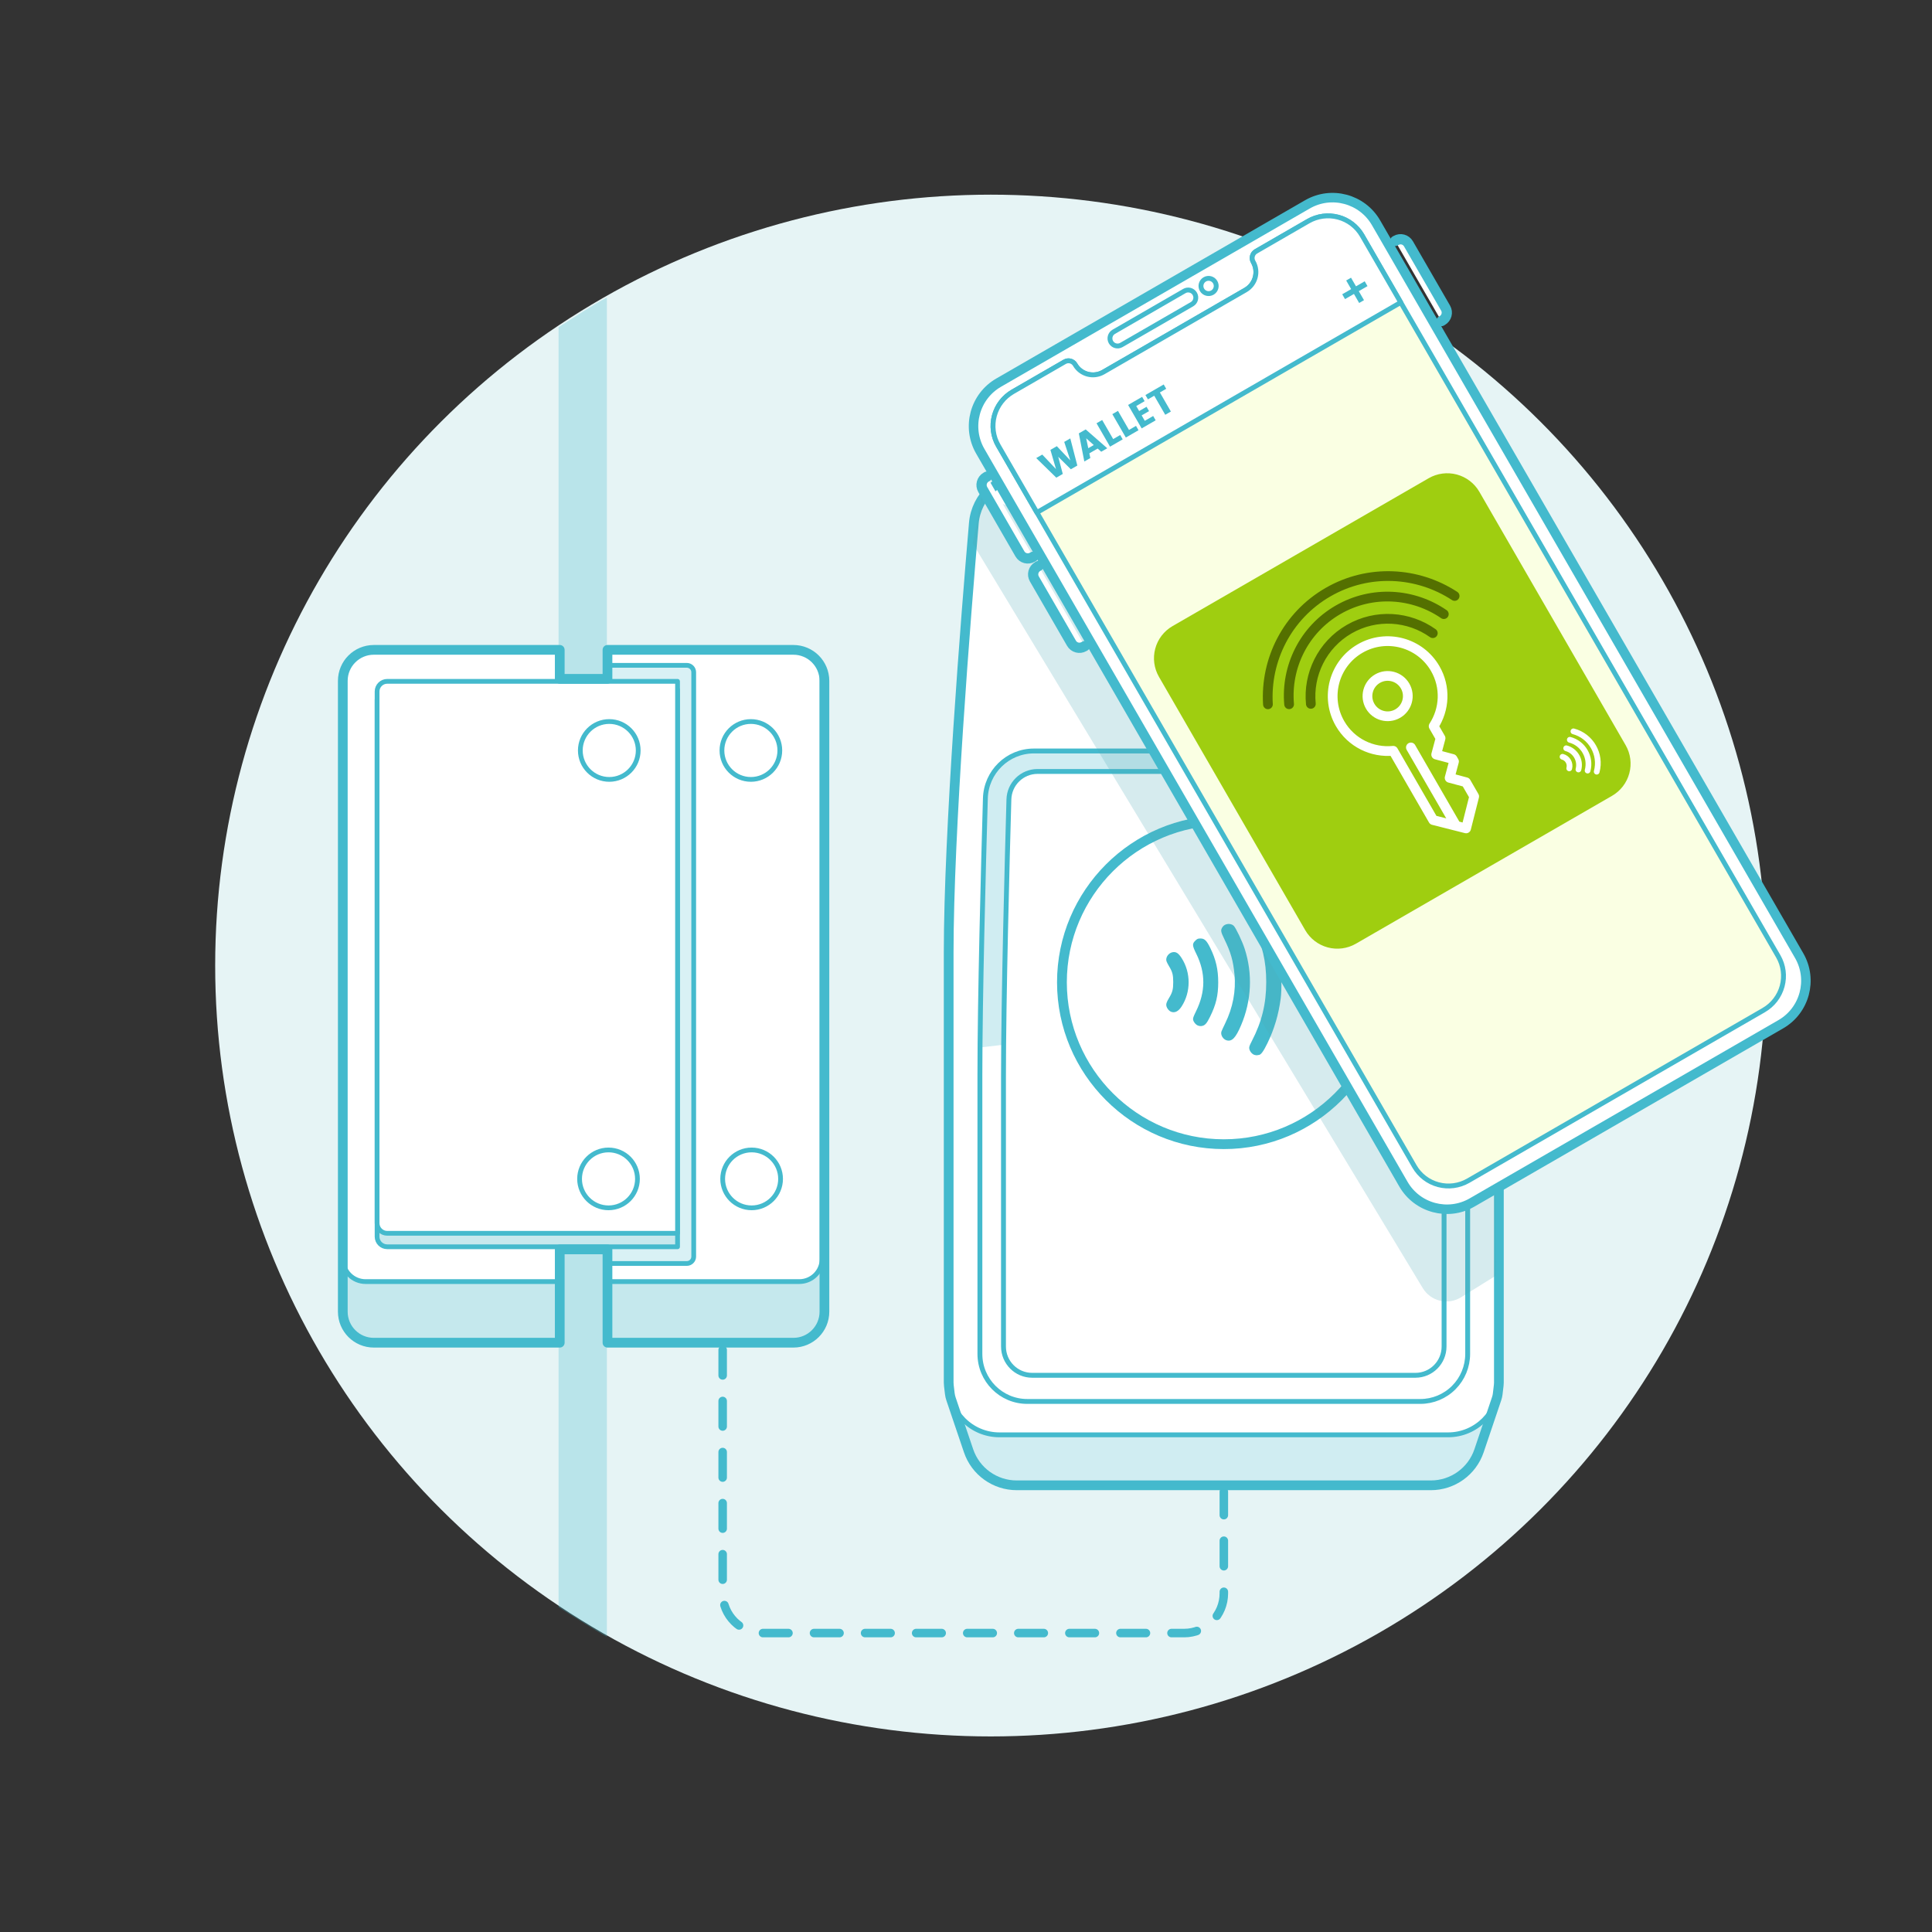 <?xml version="1.0" encoding="UTF-8" standalone="no"?> <svg xmlns="http://www.w3.org/2000/svg" xmlns:xlink="http://www.w3.org/1999/xlink" xmlns:serif="http://www.serif.com/" width="100%" height="100%" viewBox="0 0 1654 1654" version="1.1" xml:space="preserve" style="fill-rule:evenodd;clip-rule:evenodd;stroke-linejoin:round;stroke-miterlimit:1.5;"><rect x="0" y="0" width="1654" height="1654" fill="#333333" stroke="none"/><rect id="Artboard1" x="0" y="0" width="1653.75" height="1653.44" style="fill:none;"></rect><ellipse cx="848.185" cy="826.613" rx="663.968" ry="659.959" style="fill:#e6f4f5;"></ellipse><path d="M1283.07,1186.01c0.09,-0.761 0.135,-1.526 0.135,-2.292c-0,-82.928 -0,-261.541 -0,-363.606c-0,-104.503 -14.664,-290.188 -21.602,-372.199c-1.942,-23.104 -21.26,-40.867 -44.445,-40.867c-80.472,-0.007 -258.556,-0.007 -338.991,-0.007c-23.17,-0 -42.483,17.739 -44.448,40.827c-6.948,81.201 -21.552,264.061 -21.552,367.847c-0,102.831 -0,284.032 -0,367.833c-0,0.881 0.052,1.76 0.155,2.635c0.203,1.719 0.562,4.763 0.812,6.882c0.184,1.556 0.53,3.089 1.033,4.573c2.242,6.622 9.074,26.794 15.037,44.4c5.982,17.664 22.557,29.55 41.206,29.55c77.339,0 277.228,0 354.596,0c18.664,0 35.248,-11.903 41.219,-29.586c6.035,-17.871 12.959,-38.373 15.083,-44.663c0.434,-1.285 0.733,-2.613 0.892,-3.96c0.258,-2.19 0.661,-5.603 0.87,-7.367Z" style="fill:#fff;stroke:#44bacd;stroke-width:8.33px;"></path><path d="M1261.61,447.917c-1.942,-23.104 -21.26,-40.867 -44.445,-40.867c-80.472,-0.007 -258.556,-0.007 -338.991,-0.007c-23.17,-0 -42.483,17.739 -44.448,40.827c-6.948,81.201 -21.552,264.061 -21.552,367.847l-0,369.155c-0,24.027 19.478,43.505 43.505,43.505c89.706,0 294.321,0 384.027,0c24.027,0 43.506,-19.478 43.506,-43.505c-0,-82.417 -0,-262.217 -0,-364.756c-0,-104.503 -14.664,-290.188 -21.602,-372.199Z" style="fill:#44bacd;fill-opacity:0;stroke:#44bacd;stroke-width:4.17px;"></path><path d="M1251.78,683.477c-0.631,-22.578 -19.027,-40.553 -41.505,-40.553c-77.715,-0.001 -247.477,-0.001 -325.18,-0.001c-22.473,0 -40.868,17.967 -41.506,40.54c-1.73,59.697 -4.687,171.218 -4.687,236.54l-0,239.088c-0,22.475 18.131,40.694 40.496,40.694c79.844,-0 256.745,-0 336.589,-0c10.741,-0 21.041,-4.288 28.635,-11.919c7.595,-7.632 11.861,-17.982 11.861,-28.775c0,-59.683 0,-170.921 0,-236.106c0,-65.829 -2.974,-179.172 -4.703,-239.508Z" style="fill:#44bacd;fill-opacity:0;stroke:#44bacd;stroke-width:4.17px;"></path><path d="M1231.63,684.382c-0.375,-13.326 -11.233,-23.933 -24.5,-23.933c-66.311,-0.001 -252.597,-0.001 -318.898,-0.001c-13.264,0 -24.121,10.603 -24.5,23.925c-1.449,50.742 -4.636,170.001 -4.636,237.276c-0,67.42 -0,179.55 -0,231.12c-0,13.602 10.973,24.629 24.509,24.629c68.246,-0 259.915,-0 328.161,-0c13.536,-0 24.51,-11.027 24.51,-24.629c-0,-51.095 -0,-161.42 -0,-228.308c-0,-67.74 -3.201,-188.849 -4.646,-240.079Z" style="fill:#44bacd;fill-opacity:0;stroke:#44bacd;stroke-width:4.17px;"></path><path d="M813.413,1195.41c-0,0 8.539,25.216 15.793,46.633c5.982,17.664 22.557,29.55 41.206,29.55c77.339,0 277.228,0 354.596,0c18.664,0 35.248,-11.903 41.219,-29.586c7.23,-21.409 15.736,-46.597 15.736,-46.597" style="fill:#44bacd;fill-opacity:0;stroke:#44bacd;stroke-width:4.42px;"></path><path d="M935.613,407.301l0,16.563c0,3.183 2.58,5.762 5.762,5.762c31.364,0 181.261,0 212.625,0c3.182,0 5.762,-2.579 5.762,-5.762c-0,-6.614 -0,-16.563 -0,-16.563" style="fill:#44bacd;fill-opacity:0;stroke:#44bacd;stroke-width:5.55px;"></path><path d="M839.013,896.729c0.539,-66.112 3.043,-160.019 4.58,-213.042c0.639,-22.573 19.033,-40.54 41.506,-40.54c77.703,0 247.465,0 325.18,0.001c22.478,0 40.875,17.975 41.506,40.553c1.518,52.993 3.997,146.876 4.577,213.546c-6.706,-0.831 -13.453,-1.624 -20.237,-2.376c-0.664,-69.129 -3.232,-165.9 -4.484,-210.265c-0.374,-13.326 -11.233,-23.934 -24.499,-23.934c-66.312,0 -252.598,0 -318.899,0c-13.263,0 -24.12,10.602 -24.499,23.925c-1.268,44.389 -3.866,141.212 -4.497,209.81c-6.784,0.735 -13.53,1.51 -20.234,2.322Z" style="fill:#44bacd;fill-opacity:0.25;"></path><path d="M1275.08,1210.98c0,-0 -11.512,17.469 -38.756,17.469c-27.245,-0 -368.113,0.243 -379.644,0.243c-11.532,0 -30.131,-7.675 -35.524,-16.727c-5.394,-9.053 4.649,32.864 13.205,42.113c8.555,9.249 7.997,18.499 31.432,18.499c23.435,-0 336.478,-0.346 355.077,-0.346c18.599,-0 30.456,-1.968 39.755,-23.861c9.3,-21.893 14.455,-37.39 14.455,-37.39Z" style="fill:#44bacd;fill-opacity:0.25;"></path><path d="M618.679,1155.66c0,-0 0,141.754 0,208.468c0,18.752 15.202,33.954 33.954,33.954l361.154,-0c9.006,-0 17.642,-3.578 24.01,-9.945c6.367,-6.368 9.944,-15.004 9.944,-24.009c0,-35.817 0,-87.124 0,-87.124" style="fill:none;stroke:#44bacd;stroke-width:7.29px;stroke-linecap:round;stroke-dasharray:21.86,21.86,0,0;"></path><path d="M519.546,254.764l0,1146.52c-11.405,-6.227 -31.023,-18.997 -41.347,-25.344l0,-1095.88c10.409,-6.539 31.096,-20.209 41.347,-25.294Z" style="fill:#44bacd;fill-opacity:0.28;"></path><path d="M293.471,1127.77c-0,5.165 2.052,10.119 5.704,13.771c3.652,3.652 8.606,5.704 13.771,5.704l166.256,0l-0,-543.086l-166.256,-0c-5.165,-0 -10.119,2.051 -13.771,5.704c-3.652,3.652 -5.704,8.606 -5.704,13.771c-0,84.578 -0,419.558 -0,504.136Z" style="fill:#44bacd;fill-opacity:0.2;"></path><path d="M705.794,1127.77c-0,5.165 -2.052,10.119 -5.704,13.771c-3.653,3.652 -8.606,5.704 -13.771,5.704l-166.256,0l-0,-543.086l166.256,-0c5.165,-0 10.118,2.051 13.771,5.704c3.652,3.652 5.704,8.606 5.704,13.771c-0,84.578 -0,419.558 -0,504.136Z" style="fill:#44bacd;fill-opacity:0.2;"></path><path d="M293.471,1077.7c-0,5.165 2.052,10.119 5.704,13.771c3.652,3.652 8.606,5.704 13.771,5.704l166.256,0l-0,-539.086l-166.256,-0c-5.165,-0 -10.119,2.051 -13.771,5.704c-3.652,3.652 -5.704,8.606 -5.704,13.771c-0,84.578 -0,415.558 -0,500.136Z" style="fill:#fff;stroke:#44bacd;stroke-width:4.07px;stroke-linecap:round;"></path><path d="M703.794,1077.7c-0,5.165 -2.052,10.119 -5.704,13.771c-3.653,3.652 -8.606,5.704 -13.771,5.704c-47.653,0 -164.256,0 -164.256,0l-0,-540.086c-0,-0 116.603,-0 164.256,-0c5.165,-0 10.118,2.051 13.771,5.704c3.652,3.652 5.704,8.606 5.704,13.771c-0,84.578 -0,416.558 -0,501.136Z" style="fill:#fff;stroke:#44bacd;stroke-width:4.07px;stroke-linecap:round;"></path><path d="M593.889,1075.75c0,1.572 -0.624,3.08 -1.736,4.192c-1.112,1.112 -2.62,1.737 -4.193,1.737c-17.514,-0 -67.802,-0 -67.802,-0l-0,-512.098l67.802,0c1.573,0 3.081,0.625 4.193,1.737c1.112,1.112 1.736,2.62 1.736,4.192c0,53.159 0,447.081 0,500.24Z" style="fill:#44bacd;fill-opacity:0.2;stroke:#44bacd;stroke-width:4.07px;stroke-linecap:round;"></path><circle cx="642.834" cy="642.475" r="24.777" style="fill:#fff;stroke:#44bacd;stroke-width:4.07px;stroke-linecap:round;"></circle><circle cx="643.475" cy="1009.26" r="24.777" style="fill:#fff;stroke:#44bacd;stroke-width:4.07px;stroke-linecap:round;"></circle><path d="M580.051,590.443l-248.54,-0c-4.794,-0 -8.68,3.886 -8.68,8.68c0,58.999 0,400.564 0,459.563c0,4.794 3.886,8.68 8.68,8.68c44.879,-0 248.54,-0 248.54,-0l0,-476.923Z" style="fill:#c6e8ed;stroke:#44bacd;stroke-width:4.07px;stroke-linecap:round;"></path><path d="M580.051,583.309l-248.54,0c-4.794,0 -8.68,3.886 -8.68,8.68c0,58.657 0,396.517 0,455.174c0,4.793 3.886,8.679 8.68,8.679c44.879,0 248.54,0 248.54,0l0,-472.533Z" style="fill:#fff;stroke:#44bacd;stroke-width:4.07px;stroke-linecap:round;"></path><circle cx="521.598" cy="642.475" r="24.777" style="fill:#fff;stroke:#44bacd;stroke-width:4.07px;stroke-linecap:round;"></circle><circle cx="520.956" cy="1009.26" r="24.777" style="fill:#fff;stroke:#44bacd;stroke-width:4.07px;stroke-linecap:round;"></circle><path d="M520.063,581.159l-0,-24.812c-0,0 107.839,0 159.174,0c14.667,0 26.557,11.89 26.557,26.557l-0,540.041c-0,14.667 -11.89,26.557 -26.557,26.557c-51.335,-0 -159.174,-0 -159.174,-0l-0,-79.88l-40.861,0l-0,79.88c-0,-0 -107.839,-0 -159.174,-0c-14.667,-0 -26.557,-11.89 -26.557,-26.557l-0,-540.041c-0,-14.667 11.89,-26.557 26.557,-26.557c51.335,0 159.174,0 159.174,0l-0,24.812l40.861,-0Z" style="fill:none;stroke:#44bacd;stroke-width:8.33px;stroke-linecap:round;"></path><path d="M1047.73,706.546c-74.113,0 -134.409,60.296 -134.409,134.409c0,74.106 60.296,134.402 134.409,134.402c74.109,0 134.402,-60.296 134.402,-134.402c0,-74.113 -60.293,-134.409 -134.402,-134.409m0,277.192c-78.735,0 -142.79,-64.054 -142.79,-142.783c0,-78.735 64.055,-142.79 142.79,-142.79c78.732,-0 142.787,64.055 142.787,142.79c-0,78.729 -64.055,142.783 -142.787,142.783" style="fill:#44bacd;fill-rule:nonzero;"></path><path d="M1073.99,903.124c-2.007,-0.579 -4.04,-2.968 -4.467,-5.244c-0.278,-1.483 0.062,-2.515 2.185,-6.623c8.595,-16.617 12.324,-31.913 12.324,-50.472c0,-17.94 -3.302,-31.899 -11.515,-48.626c-1.764,-3.59 -3.204,-6.924 -3.204,-7.41c-0,-1.777 1.489,-4.36 3.101,-5.37c2.211,-1.389 5.921,-1.13 7.695,0.537c0.68,0.638 2.45,3.548 3.936,6.462c5.876,11.537 9.9,24.194 11.884,37.37c1.23,8.151 1.476,23.602 0.495,31.067c-1.816,13.768 -5.448,26.057 -11.265,38.089c-3.519,7.278 -5.724,10.269 -7.575,10.269c-0.369,-0 -0.971,0.094 -1.34,0.207c-0.37,0.11 -1.383,-0.007 -2.254,-0.256" style="fill:#44bacd;fill-rule:nonzero;"></path><path d="M1050.07,890.617c-3.078,-0.894 -5.296,-4.671 -4.406,-7.497c0.217,-0.684 1.664,-3.837 3.218,-7.009c6.578,-13.418 9.317,-27.801 7.977,-41.922c-1.101,-11.605 -3.186,-18.925 -8.424,-29.633c-3.512,-7.184 -3.677,-8.297 -1.634,-11.188c1.942,-2.752 6.794,-3.195 9.342,-0.861c1.768,1.622 7.258,13.091 9.378,19.585c7.015,21.498 5.947,44.573 -3.046,65.689c-4.603,10.816 -7.837,14.163 -12.405,12.836" style="fill:#44bacd;fill-rule:nonzero;"></path><path d="M1025.42,877.93c-1.903,-0.858 -3.535,-2.865 -3.985,-4.895c-0.272,-1.233 0.198,-2.596 2.451,-7.164c8.284,-16.769 8.371,-32.926 0.275,-49.309c-3.558,-7.196 -3.635,-8.627 -0.628,-11.466c1.483,-1.399 2.117,-1.648 4.202,-1.648c3.496,-0 5.309,1.758 8.433,8.177c4.804,9.874 6.772,18.439 6.759,29.407c-0.019,11.278 -1.858,19.022 -6.995,29.433c-2.937,5.959 -4.39,7.536 -7.336,7.941c-0.893,0.119 -2.324,-0.094 -3.176,-0.476" style="fill:#44bacd;fill-rule:nonzero;"></path><path d="M1002.4,866.115c-1.506,-0.628 -3.225,-2.673 -3.733,-4.457c-0.573,-1.988 -0.103,-3.571 2.156,-7.287c2.904,-4.778 3.584,-7.342 3.584,-13.587c-0,-6.244 -0.68,-8.811 -3.584,-13.593c-0.987,-1.622 -1.975,-3.564 -2.201,-4.315c-0.936,-3.15 1.686,-7.012 5.218,-7.672c2.985,-0.56 5.037,0.774 7.786,5.063c7.957,12.421 7.957,29.009 -0.004,41.326c-2.806,4.341 -5.937,5.876 -9.222,4.522" style="fill:#44bacd;fill-rule:nonzero;"></path><path d="M1280.71,1092.03c-0,-0 -15.972,9.927 -29.91,18.589c-5.376,3.342 -11.867,4.391 -18.022,2.914c-6.155,-1.478 -11.462,-5.358 -14.736,-10.776c-67.252,-111.276 -385.246,-637.436 -385.246,-637.436l7.3,-39.798l123.322,39.798l316.998,542.345l0.294,84.364Z" style="fill:#4ba5b4;fill-opacity:0.23;"></path><path d="M1178.04,190.712c-11.878,-20.571 -38.183,-27.62 -58.754,-15.743c-65.174,37.628 -199.146,114.977 -264.319,152.605c-20.572,11.877 -27.62,38.182 -15.743,58.754c70.183,121.561 292.052,505.848 362.235,627.41c11.877,20.572 38.182,27.62 58.754,15.743c65.173,-37.628 199.146,-114.977 264.319,-152.604c20.572,-11.878 27.62,-38.183 15.743,-58.754c-70.184,-121.562 -292.052,-505.849 -362.235,-627.411Z" style="fill:#fff;stroke:#44bacd;stroke-width:8.14px;stroke-linecap:round;"></path><path d="M1075.25,215.191c-1.508,0.871 -2.608,2.305 -3.059,3.987c-0.451,1.682 -0.215,3.474 0.656,4.982c0,0 0,0 0,0c4.858,8.415 1.941,19.194 -6.516,24.077c-29.21,16.864 -92.576,53.449 -121.786,70.313c-8.457,4.883 -19.251,2.019 -24.109,-6.395c-0,-0 -0,-0 -0,-0c-1.813,-3.141 -5.829,-4.216 -8.969,-2.403c-13.123,7.577 -44.413,25.642 -44.413,25.642c-7.76,4.48 -13.431,11.844 -15.766,20.472c-2.335,8.627 -1.143,17.812 3.315,25.534c63.211,109.484 293.117,507.692 356.327,617.176c4.458,7.722 11.816,13.347 20.456,15.639c8.639,2.292 17.852,1.062 25.612,-3.418c59.406,-34.298 193.548,-111.745 252.954,-146.043c7.76,-4.481 13.432,-11.845 15.767,-20.472c2.335,-8.628 1.142,-17.813 -3.316,-25.534c-63.211,-109.485 -293.116,-507.693 -356.327,-617.177c-4.458,-7.721 -11.816,-13.347 -20.455,-15.639c-8.64,-2.291 -17.853,-1.062 -25.613,3.418c0,0 -31.567,18.226 -44.758,25.841Z" style="fill:#faffe3;stroke:#44bacd;stroke-width:4.17px;stroke-linecap:round;"></path><path d="M1031.42,239.173c3.121,-1.802 7.117,-0.731 8.919,2.389c1.802,3.121 0.731,7.118 -2.39,8.92c-3.121,1.802 -7.117,0.731 -8.919,-2.39c-1.802,-3.121 -0.731,-7.118 2.39,-8.919Z" style="fill:none;stroke:#44bacd;stroke-width:4.17px;stroke-linecap:round;"></path><path d="M1022.86,251.532c-1.799,-3.116 -5.784,-4.184 -8.9,-2.385c-13.407,7.741 -47.051,27.165 -60.458,34.906c-3.117,1.799 -4.184,5.784 -2.385,8.9c-0,0 -0,0 -0,0c1.799,3.116 5.784,4.184 8.9,2.385c13.407,-7.741 47.051,-27.165 60.458,-34.905c3.117,-1.8 4.184,-5.784 2.385,-8.901c0,0 -0,0 -0,0Z" style="fill:none;stroke:#44bacd;stroke-width:4.17px;stroke-linecap:round;"></path><path d="M844.963,408.043c0,0 -0.289,0.167 -0.754,0.435c-3.724,2.15 -5,6.913 -2.85,10.637c7.577,13.122 24.223,41.954 31.799,55.077c2.15,3.724 6.912,5 10.636,2.85c0.465,-0.268 0.754,-0.435 0.754,-0.435" style="fill:#fff;stroke:#44bacd;stroke-width:8.78px;stroke-linecap:round;"></path><path d="M1194.4,206.294c-0,-0 0.289,-0.167 0.754,-0.435c3.724,-2.151 8.486,-0.875 10.636,2.85c7.577,13.122 24.223,41.954 31.799,55.077c2.15,3.724 0.874,8.486 -2.85,10.636c-0.465,0.268 -0.754,0.435 -0.754,0.435" style="fill:#fff;stroke:#44bacd;stroke-width:8.78px;stroke-linecap:round;"></path><path d="M889.133,484.547c-0,0 -0.289,0.167 -0.754,0.435c-3.724,2.151 -5,6.913 -2.85,10.637c7.576,13.123 24.222,41.954 31.799,55.077c2.15,3.724 6.912,5 10.636,2.85c0.465,-0.268 0.754,-0.435 0.754,-0.435" style="fill:#fff;stroke:#44bacd;stroke-width:8.78px;stroke-linecap:round;"></path><path d="M887.718,438.749l311.472,-179.829l-33.11,-57.349c-4.458,-7.721 -11.816,-13.347 -20.455,-15.639c-8.64,-2.291 -17.853,-1.062 -25.613,3.418c0,0 -31.567,18.226 -44.758,25.841c-1.508,0.871 -2.608,2.305 -3.059,3.987c-0.451,1.682 -0.215,3.474 0.656,4.982c0,0 0,0 0,0c4.858,8.415 1.941,19.194 -6.516,24.077c-29.21,16.864 -92.576,53.449 -121.786,70.313c-8.457,4.883 -19.251,2.019 -24.109,-6.395c-0,-0 -0,-0 -0,-0c-1.813,-3.141 -5.829,-4.216 -8.969,-2.403c-13.123,7.577 -44.413,25.642 -44.413,25.642c-7.76,4.48 -13.431,11.844 -15.766,20.472c-2.335,8.627 -1.143,17.812 3.315,25.534l33.111,57.349Z" style="fill:#fff;stroke:#44bacd;stroke-width:4.17px;stroke-linecap:round;"></path><path d="M911.083,378.326l5.198,-3.002l6.029,23.231l-5.538,3.197l-10.807,-10.693l3.886,14.689l-5.538,3.197l-17.188,-16.787l5.17,-2.985l11.767,12.421l-4.789,-16.45l5.481,-3.165l11.579,12.226l-5.25,-15.879Z" style="fill:#44bacd;fill-rule:nonzero;"></path><path d="M942.764,386.745l-3.046,-2.731l-7.119,4.11l0.842,4.004l-5.142,2.969l-4.705,-24.071l5.876,-3.392l18.464,16.126l-5.17,2.985Zm-11.092,-3.032l4.69,-2.708l-6.464,-5.78l1.774,8.488Z" style="fill:#44bacd;fill-rule:nonzero;"></path><path d="M938.741,362.357l4.832,-2.789l9.424,16.323l6.018,-3.474l2.141,3.71l-10.848,6.263l-11.567,-20.033Z" style="fill:#44bacd;fill-rule:nonzero;"></path><path d="M952.274,354.544l4.831,-2.79l9.425,16.324l6.017,-3.474l2.142,3.709l-10.849,6.264l-11.566,-20.033Z" style="fill:#44bacd;fill-rule:nonzero;"></path><path d="M977.781,339.741l2.142,3.71l-7.176,4.143l2.488,4.309l6.328,-3.654l2.142,3.71l-6.328,3.654l2.685,4.652l7.176,-4.143l2.142,3.709l-12.007,6.933l-11.599,-20.091l12.007,-6.932Z" style="fill:#44bacd;fill-rule:nonzero;"></path><path d="M982.753,341.893l-2.142,-3.71l15.652,-9.036l2.142,3.71l-5.425,3.131l9.425,16.324l-4.832,2.789l-9.424,-16.323l-5.396,3.115Z" style="fill:#44bacd;fill-rule:nonzero;"></path><path d="M1160.88,245.117l-4.259,-7.377l-4.143,2.391l4.26,7.378l-7.649,4.416l2.392,4.143l7.648,-4.416l4.458,7.721l4.143,-2.392l-4.458,-7.721l7.45,-4.302l-2.392,-4.142l-7.45,4.301Z" style="fill:#44bacd;"></path><path d="M1266.49,421.044c-4.213,-7.297 -11.152,-12.622 -19.291,-14.802c-8.138,-2.181 -16.81,-1.04 -24.107,3.173c-52.567,30.35 -166.716,96.254 -219.283,126.604c-7.297,4.212 -12.621,11.151 -14.802,19.29c-2.181,8.139 -1.039,16.81 3.174,24.107c30.098,52.132 95.112,164.74 125.211,216.872c4.213,7.297 11.151,12.621 19.29,14.802c8.139,2.181 16.81,1.039 24.107,-3.174c52.567,-30.349 166.716,-96.254 219.283,-126.603c7.297,-4.213 12.622,-11.152 14.802,-19.29c2.181,-8.139 1.04,-16.811 -3.173,-24.107c-30.099,-52.132 -95.113,-164.741 -125.211,-216.872Z" style="fill:#9fce10;"></path><path d="M1343.93,633.33c11.482,3.076 18.306,14.895 15.229,26.377" style="fill:none;stroke:#fff;stroke-width:4.91px;stroke-linecap:round;"></path><path d="M1347.02,626.103c15.035,4.029 23.97,19.506 19.942,34.54" style="fill:none;stroke:#fff;stroke-width:4.91px;stroke-linecap:round;"></path><path d="M1337.72,647.89c4.316,1.157 6.881,5.6 5.725,9.916" style="fill:none;stroke:#fff;stroke-width:4.91px;stroke-linecap:round;"></path><path d="M1340.83,640.598c7.906,2.118 12.605,10.256 10.486,18.162" style="fill:none;stroke:#fff;stroke-width:4.91px;stroke-linecap:round;"></path><path d="M1179.33,580.977c8.257,-4.768 18.832,-1.934 23.599,6.323c4.768,8.257 1.934,18.832 -6.323,23.599c-8.257,4.768 -18.832,1.934 -23.599,-6.323c-4.768,-8.258 -1.934,-18.832 6.323,-23.599Z" style="fill:none;stroke:#fff;stroke-width:8.33px;stroke-linecap:round;"></path><path d="M1122.23,602.602c-2.489,-25.106 9.546,-50.543 32.801,-63.969c23.179,-13.383 51.121,-11.146 71.601,3.436" style="fill:none;stroke:#547000;stroke-width:8.33px;stroke-linecap:round;"></path><path d="M1103.61,602.934c-2.785,-31.856 12.558,-63.918 41.965,-80.896c29.201,-16.859 64.349,-14.272 90.489,3.723" style="fill:none;stroke:#547000;stroke-width:8.33px;stroke-linecap:round;"></path><path d="M1085.49,602.975c-2.326,-37.967 16.345,-75.762 51.391,-95.996c34.902,-20.151 76.768,-17.528 108.439,3.234" style="fill:none;stroke:#547000;stroke-width:8.33px;stroke-linecap:round;"></path><path d="M1192.76,642.754c-17.868,1.81 -35.986,-6.74 -45.54,-23.289c-12.985,-22.491 -5.268,-51.292 17.223,-64.277c22.49,-12.985 51.292,-5.268 64.277,17.223c9.169,15.88 8.016,34.908 -1.37,49.289l5.934,10.278l-3.755,14.013l14.013,3.755l1.249,2.163l-3.755,14.014l14.014,3.755l7.019,12.156l-6.921,27.369l-28.138,-7.127l-34.25,-59.322Z" style="fill:none;stroke:#fff;stroke-width:8.33px;stroke-linecap:round;"></path><path d="M1245.47,704.996l-37.591,-65.11" style="fill:none;stroke:#fff;stroke-width:8.33px;stroke-linecap:round;"></path></svg> 